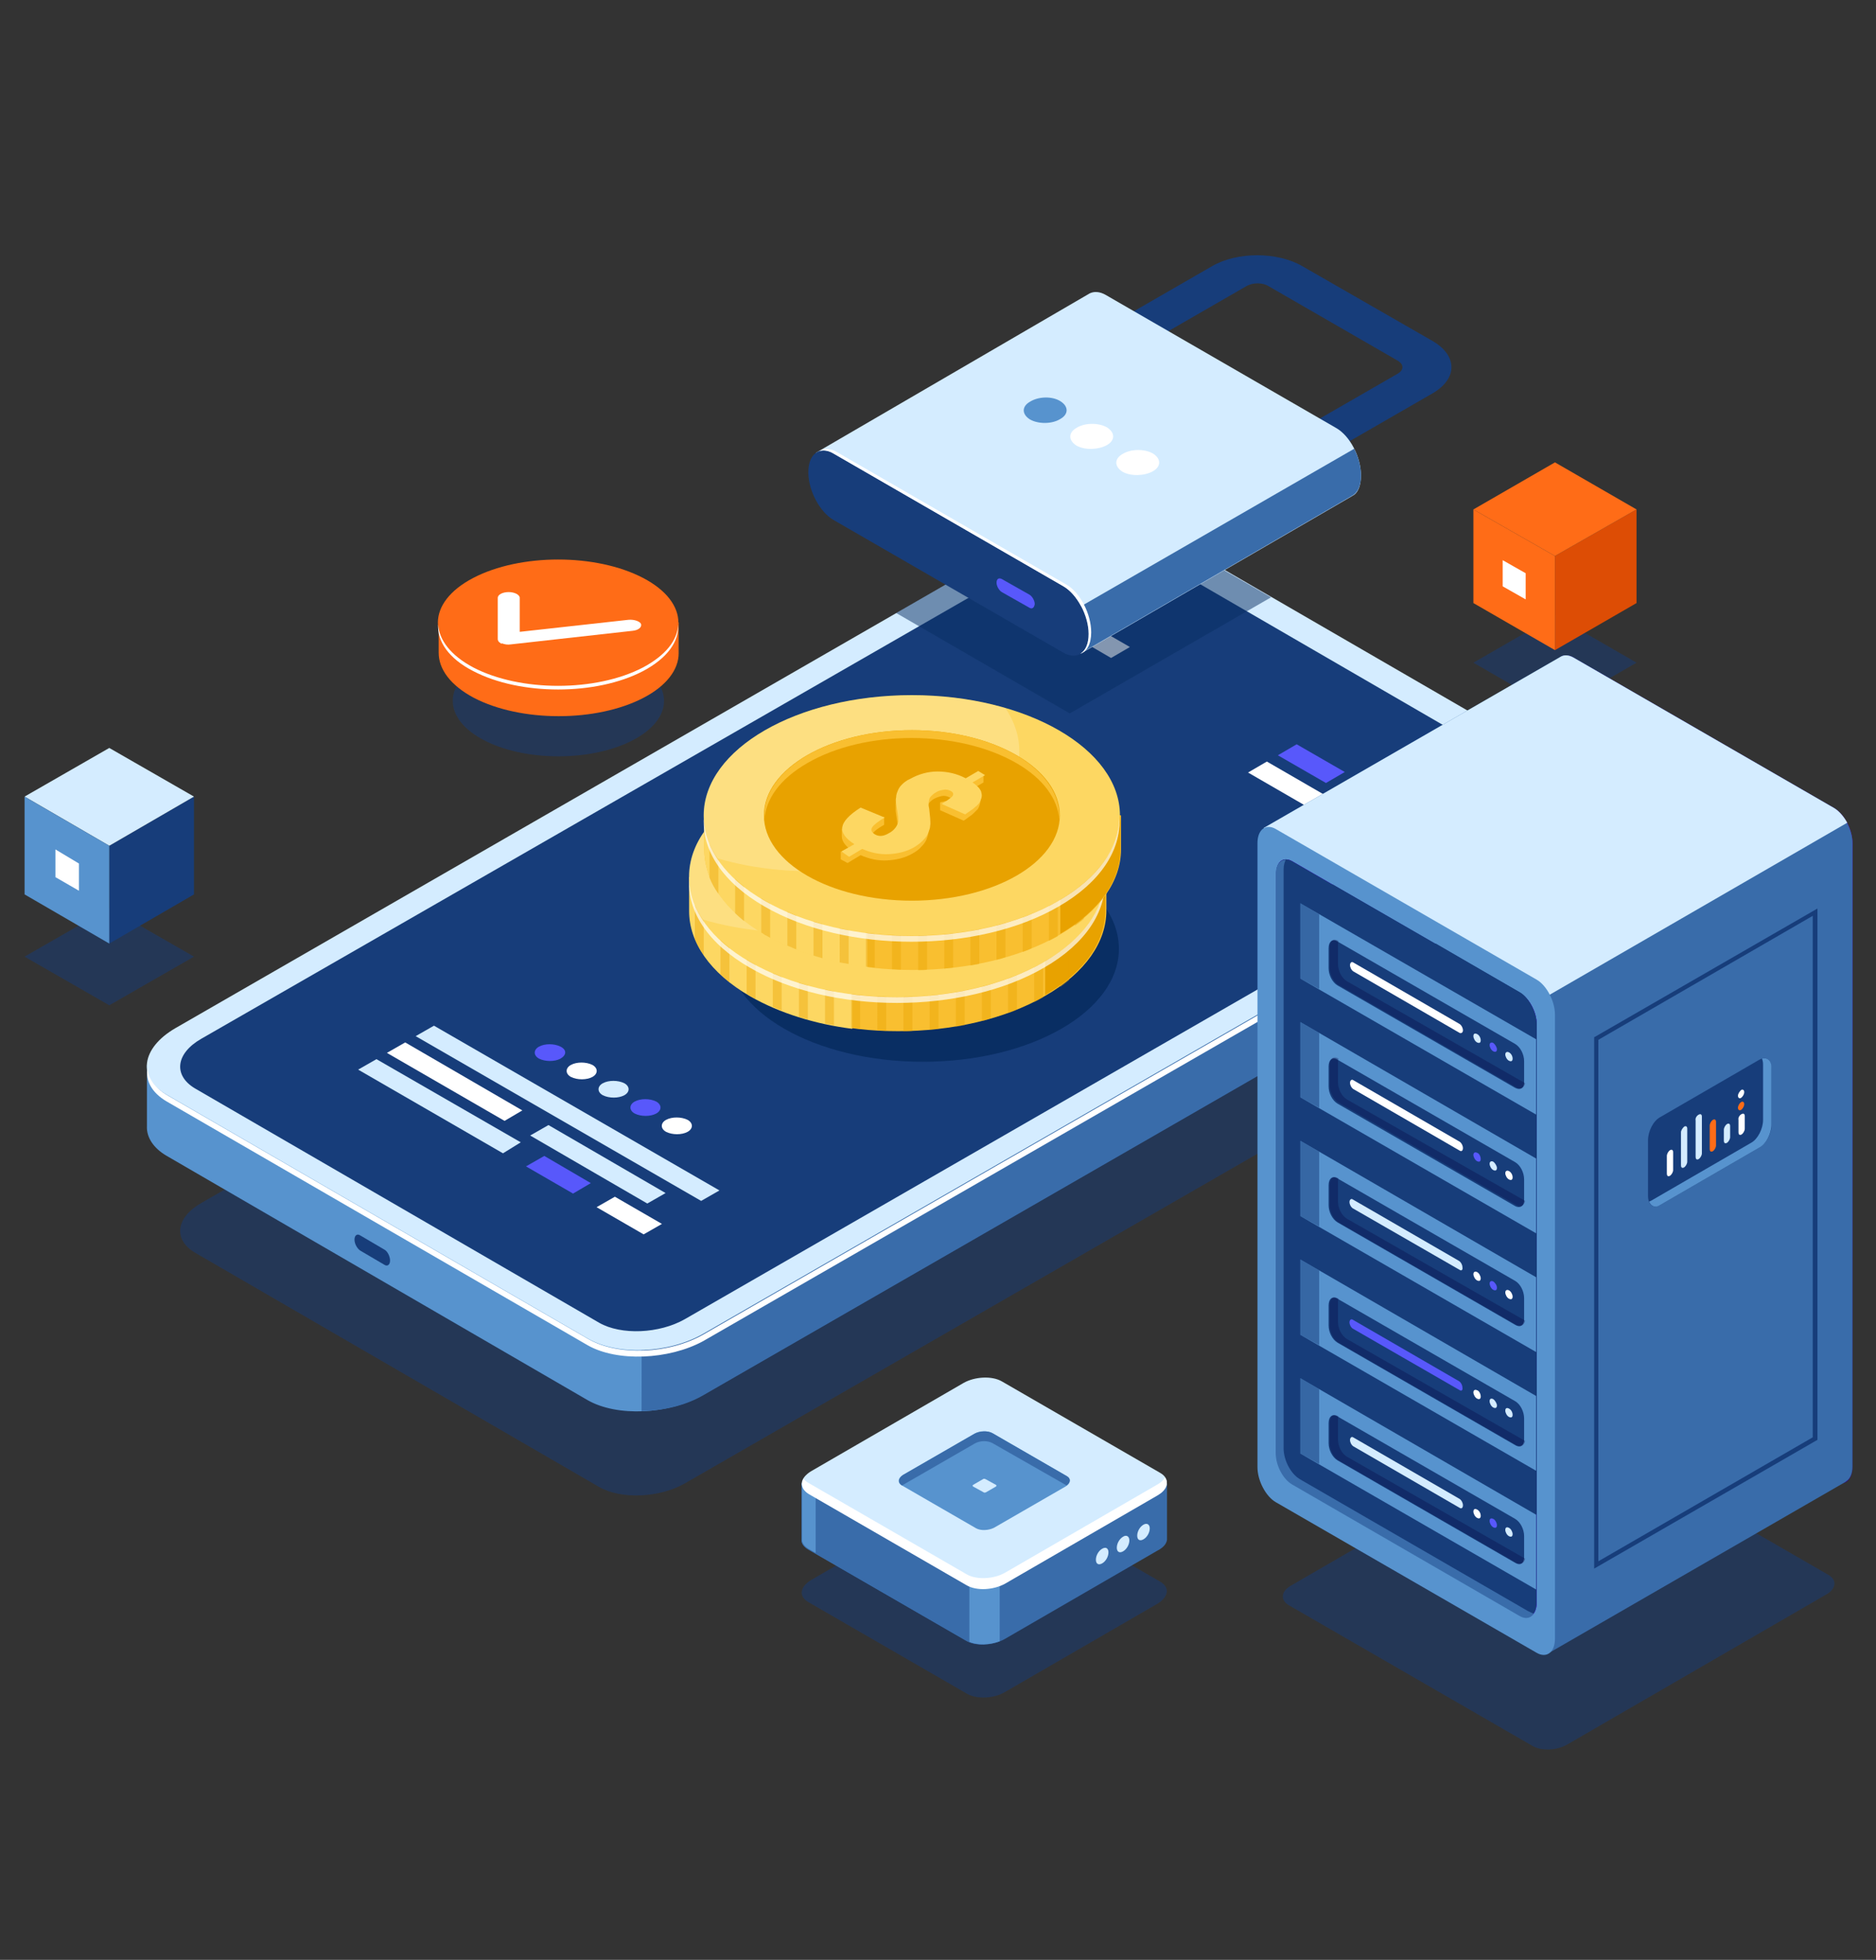 <?xml version="1.0" encoding="utf-8"?>
<!-- Generator: Adobe Illustrator 24.2.3, SVG Export Plug-In . SVG Version: 6.00 Build 0)  -->
<svg version="1.1" id="Layer_1" xmlns="http://www.w3.org/2000/svg" xmlns:xlink="http://www.w3.org/1999/xlink" x="0px" y="0px"
	 viewBox="0 0 358.8 374.7" style="enable-background:new 0 0 358.8 374.7;" xml:space="preserve">
<rect x="0" y="0" width="358.8" height="374.7" fill="#333333" stroke="none"/>
<style type="text/css">
	.st0{opacity:0.5;fill:#173D7A;}
	.st1{fill:#FF6C17;}
	.st2{fill:#FFFFFF;}
	.st3{fill:#5793CE;}
	.st4{fill:#173D7A;}
	.st5{fill:#396CAA;}
	.st6{fill:#D4ECFF;}
	.st7{fill:#5858FB;}
	.st8{fill:#DD4D05;}
	.st9{fill:#092E63;}
	.st10{fill:#F9BF30;}
	.st11{fill:#FDD762;}
	.st12{fill:#E8A200;}
	.st13{opacity:0.4;}
	.st14{opacity:0.2;fill:#FFFFFF;}
	.st15{opacity:0.7;fill:#FFFFFF;}
	.st16{opacity:0.5;fill:#092E63;}
	.st17{fill:url(#SVGID_1_);}
	.st18{fill:url(#SVGID_2_);}
	.st19{fill:url(#SVGID_3_);}
	.st20{opacity:0.3;fill:#06033E;}
</style>
<g>
	<g>
		<ellipse class="st0" cx="106.8" cy="134" rx="20.2" ry="10.6"/>
		<path class="st1" d="M129.8,124.9V119h-1.2c-1.1-1.7-2.9-3.3-5.5-4.7c-9-4.7-23.5-4.7-32.5,0c-2.6,1.4-4.4,3-5.5,4.7h-1.2v5.8h0
			c0,3.1,2.2,6.2,6.7,8.6c9,4.7,23.5,4.7,32.5,0C127.5,131.1,129.8,128,129.8,124.9z"/>
		<path class="st1" d="M123,127.6c-9,4.7-23.5,4.7-32.5,0c-9-4.7-9-12.4,0-17.1c9-4.7,23.5-4.7,32.5,0S132,122.9,123,127.6z"/>
		<path class="st2" d="M123,127.6c-9,4.7-23.5,4.7-32.5,0c-4.3-2.3-6.5-5.2-6.7-8.2c-0.2,3.2,2,6.5,6.7,8.9c9,4.7,23.5,4.7,32.5,0
			c4.7-2.5,6.9-5.7,6.7-8.9C129.6,122.4,127.3,125.3,123,127.6z"/>
	</g>
	<g>
		<path class="st2" d="M95.8,123c-0.4-0.2-0.6-0.5-0.6-0.8l0-7.9c0-0.6,0.9-1.1,2.1-1.1c1.1,0,2.1,0.5,2.1,1.1l0,6.5l20.8-2.3
			c1.1-0.1,2.2,0.3,2.4,0.8c0.2,0.6-0.5,1.2-1.6,1.3l-23.3,2.6c-0.6,0.1-1.2,0-1.7-0.2C95.9,123.1,95.8,123.1,95.8,123z"/>
	</g>
</g>
<g>
	<g>
		<path class="st0" d="M294.6,180.7l-77.3-44.8c-4.2-2.4-11.5-2.1-16.4,0.7L38.5,230c-4.9,2.8-5.4,7-1.2,9.5l77.3,44.8
			c4.2,2.4,11.5,2.1,16.4-0.7l162.3-93.4C298.2,187.4,298.8,183.1,294.6,180.7z"/>
		<path class="st3" d="M112.4,267.7L31.9,221c-2.6-1.5-3.9-3.6-3.8-5.7l0,0l0-11.7l4.5,5.2c0.3-0.2,0.6-0.4,0.9-0.6l164.7-94.8
			c6.5-3.8,16.4-4.2,22.1-0.9l79.4,46c1.6-1.8,5-5.5,5-5.5l0,11.4l0,0c0.1,2.6-1.7,5.3-5.4,7.4l-164.7,94.8
			C127.9,270.5,118,270.9,112.4,267.7z"/>
		<path class="st4" d="M68.9,239.1l4.6,2.7c0.6,0.4,1.1,0,1.1-0.8l0,0c0-0.8-0.5-1.8-1.1-2.1l-4.6-2.7c-0.6-0.4-1.1,0-1.1,0.8v0
			C67.8,237.8,68.3,238.7,68.9,239.1z"/>
		<path class="st5" d="M198.2,113.5c6.5-3.8,16.4-4.2,22.1-0.9l79.4,46c1.6-1.8,5-5.5,5-5.5l0,11.4l0,0c0.1,2.6-1.7,5.3-5.4,7.4
			l-164.7,94.8c-3.4,2-7.7,3-11.9,3.1l0.2-112.9L198.2,113.5z"/>
		<path class="st6" d="M300.8,147.5l-80.5-46.6c-5.7-3.3-15.5-2.9-22.1,0.9L33.5,196.6c-6.5,3.8-7.3,9.5-1.6,12.7l80.5,46.6
			c5.7,3.3,15.5,2.9,22.1-0.9l164.7-94.8C305.7,156.5,306.4,150.8,300.8,147.5z"/>
		<path class="st2" d="M112.4,257.2l-80.5-46.6c-2.9-1.7-4.1-4-3.7-6.4c0.1,1.9,1.4,3.8,3.8,5.2l80.5,46.6
			c5.7,3.3,15.5,2.9,22.1-0.9l164.7-94.8c3.2-1.8,5-4.1,5.3-6.3c0.2,2.6-1.6,5.4-5.4,7.6l-164.7,94.8
			C127.9,260,118,260.4,112.4,257.2z"/>
		<path class="st4" d="M294.6,149.4l-77.3-44.8c-4.2-2.4-11.5-2.1-16.4,0.7L38.5,198.6c-4.9,2.8-5.4,7-1.2,9.5l77.3,44.8
			c4.2,2.4,11.5,2.1,16.4-0.7l162.3-93.4C298.2,156,298.8,151.8,294.6,149.4z"/>
	</g>
	<g>
		<polygon class="st6" points="134.1,229.6 79.5,198.1 83,196.1 137.6,227.6 		"/>
		<polygon class="st6" points="96.2,220.5 68.5,204.5 72,202.5 99.6,218.4 		"/>
		<polygon class="st7" points="109.6,228.2 100.6,223 104.1,221 113,226.2 		"/>
		<polygon class="st2" points="123.1,236 114.1,230.8 117.6,228.8 126.6,234 		"/>
		<polygon class="st2" points="96.5,214.3 74,201.3 77.5,199.3 99.9,212.3 		"/>
		<polygon class="st6" points="123.8,230.1 101.4,217.1 104.9,215.1 127.3,228.1 		"/>
		<g>
			<path class="st7" d="M107.2,202.4c-1.1,0.6-2.9,0.6-4.1,0c-1.1-0.6-1.1-1.7,0-2.3c1.1-0.6,2.9-0.6,4.1,0
				C108.4,200.7,108.4,201.7,107.2,202.4z"/>
			<path class="st2" d="M113.3,205.9c-1.1,0.6-2.9,0.6-4.1,0c-1.1-0.6-1.1-1.7,0-2.3c1.1-0.6,2.9-0.6,4.1,0
				C114.4,204.2,114.4,205.3,113.3,205.9z"/>
			<path class="st6" d="M119.4,209.4c-1.1,0.6-2.9,0.6-4.1,0c-1.1-0.6-1.1-1.7,0-2.3c1.1-0.6,2.9-0.6,4.1,0
				C120.5,207.7,120.5,208.8,119.4,209.4z"/>
			<path class="st7" d="M125.5,212.9c-1.1,0.6-2.9,0.6-4.1,0c-1.1-0.6-1.1-1.7,0-2.3c1.1-0.6,2.9-0.6,4.1,0
				C126.6,211.2,126.6,212.3,125.5,212.9z"/>
			<path class="st2" d="M131.5,216.4c-1.1,0.6-2.9,0.6-4.1,0c-1.1-0.6-1.1-1.7,0-2.3c1.1-0.6,2.9-0.6,4.1,0
				C132.6,214.7,132.6,215.8,131.5,216.4z"/>
		</g>
	</g>
	<g>
		<polygon class="st7" points="253.6,149.7 244.4,144.4 248,142.3 257.2,147.6 		"/>
		<polygon class="st2" points="266.4,157.1 257.2,151.8 260.8,149.7 270,155 		"/>
		<polygon class="st2" points="212.5,125.8 203.4,120.5 206.9,118.4 216.1,123.7 		"/>
		<polygon class="st2" points="251.5,155.1 238.7,147.7 242.3,145.6 255.1,153 		"/>
		<polygon class="st6" points="260.7,160.4 255.1,157.1 258.7,155.1 264.3,158.3 		"/>
	</g>
</g>
<g>
	<g>
		<polygon class="st0" points="297.4,135.7 281.8,126.7 297.4,117.7 313,126.7 		"/>
		<polygon class="st8" points="313,115.3 297.4,124.3 297.4,106.3 313,97.4 		"/>
		<polygon class="st1" points="297.4,106.3 281.8,97.4 297.4,88.4 313,97.4 		"/>
		<polygon class="st1" points="297.4,124.3 281.8,115.3 281.8,97.4 297.4,106.3 		"/>
	</g>
	<polygon class="st2" points="291.8,114.6 287.4,112.1 287.4,107.1 291.8,109.6 	"/>
</g>
<g>
	<g>
		<polygon class="st0" points="20.9,192.2 4.7,182.9 20.9,173.6 37.1,182.9 		"/>
		<polygon class="st4" points="37.1,171 20.9,180.4 20.9,161.7 37.1,152.3 		"/>
		<polygon class="st6" points="20.9,161.7 4.7,152.3 20.9,143 37.1,152.3 		"/>
		<polygon class="st3" points="20.9,180.4 4.7,171 4.7,152.3 20.9,161.7 		"/>
	</g>
	<polygon class="st2" points="15.1,170.3 10.6,167.7 10.6,162.4 15.1,165.1 	"/>
</g>
<ellipse class="st9" cx="176.5" cy="181.4" rx="37.5" ry="21.6"/>
<g>
	<g>
		<path class="st10" d="M211.4,167.6h-1.6c-1.8-3.6-5.2-6.9-10-9.8c-15.5-9-40.8-9-56.3,0c-4.9,2.8-8.2,6.2-10,9.8h-1.6v6.5l0,0
			c0,5.9,3.9,11.8,11.7,16.3c15.5,9,40.8,9,56.3,0c7.8-4.5,11.7-10.4,11.7-16.3l0,0V167.6z"/>
		<path class="st11" d="M162.9,151.7c-7.2,0.9-14,3-19.5,6.2c-4.9,2.8-8.2,6.2-10,9.8h-1.6v6.5c0,5.9,3.9,11.8,11.7,16.3
			c5.6,3.2,12.4,5.3,19.5,6.2V151.7z"/>
		<path class="st12" d="M199.8,190.3c7.7-4.5,11.6-10.3,11.6-16.2v-6.5h-1.6c-1.5-3-4.2-5.9-8-8.5h-1.9V190.3z"/>
		<g class="st13">
			<path class="st12" d="M209.3,166.9c-0.5-0.8-1.1-1.7-1.7-2.5v19.5c0.7-0.8,1.2-1.7,1.7-2.5V166.9z"/>
			<path class="st12" d="M143.4,157.9c-2.2,1.2-4,2.6-5.6,4v24.4c0.5,0.5,1.1,1,1.7,1.5v-26.5h3.3V190c0.2,0.1,0.4,0.2,0.6,0.4
				c0.4,0.2,0.8,0.4,1.1,0.6v-29.7h3.3v31.2c0.6,0.2,1.1,0.5,1.7,0.7v-31.9h3.3v33.1c0.6,0.2,1.1,0.3,1.7,0.5v-33.6h3.3v34.4
				c0.6,0.1,1.1,0.2,1.7,0.3v-34.7h3.3v35.2c0.6,0.1,1.1,0.1,1.7,0.2v-35.4h3.3V197c0.6,0,1.2,0.1,1.7,0.1v-35.7h3.3v35.8
				c0.6,0,1.2,0,1.7-0.1v-35.7h3.3v35.5c0.6-0.1,1.2-0.1,1.7-0.2v-35.3h3.3v34.9c0.6-0.1,1.2-0.2,1.7-0.3v-34.6h3.3v33.8
				c0.6-0.1,1.2-0.3,1.7-0.5v-33.3h3.3v32.3c0.6-0.2,1.2-0.4,1.7-0.7v-31.6h3.3v30.2c0.6-0.3,1.2-0.6,1.7-0.9v-29.2h3.3v27.2
				c0.6-0.4,1.2-0.9,1.7-1.3v-25.8h0.3c-1.4-1.2-3.1-2.4-4.9-3.5c-3.6-2.1-7.8-3.7-12.2-4.8h-31.9
				C151.2,154.2,147,155.8,143.4,157.9z"/>
			<path class="st12" d="M134.6,165.6c-0.5,0.7-0.9,1.3-1.2,2h-0.5v11.9c0.4,1.1,1,2.1,1.7,3.1V165.6z"/>
		</g>
		<ellipse class="st11" cx="171.6" cy="167.6" rx="39.8" ry="23"/>
		<path class="st14" d="M180.5,171.5c11.4-6.6,14.5-16.2,9-24.4c-14.9-4.4-33.6-2.9-46.1,4.3c-11.4,6.6-14.5,16.2-9,24.4
			C149.3,180.2,168,178.8,180.5,171.5z"/>
		<path class="st15" d="M199.7,183.9c-15.5,9-40.8,9-56.3,0c-7.5-4.3-11.4-10-11.6-15.7c-0.3,6.1,3.6,12.2,11.6,16.8
			c15.5,9,40.8,9,56.3,0c8-4.6,11.9-10.8,11.6-16.8C211.1,173.9,207.2,179.5,199.7,183.9z"/>
		<ellipse class="st12" cx="171.6" cy="167.6" rx="28.3" ry="16.3"/>
		<path class="st10" d="M151.6,157.6c11-6.4,28.9-6.4,40,0c5.2,3,7.9,6.9,8.2,10.8c0.3-4.4-2.4-8.9-8.2-12.3c-11-6.4-28.9-6.4-40,0
			c-5.8,3.4-8.6,7.9-8.2,12.3C143.6,164.4,146.4,160.6,151.6,157.6z"/>
		<path class="st10" d="M185.4,159.9l-2.2,0.6l0.6,0.2l-2.1,1.2c-1.7-0.9-3.6-1.3-5.4-1.3c-1.9,0-3.6,0.5-5.2,1.4
			c-0.6,0.4-1.2,0.8-1.6,1.1c-0.4,0.4-0.7,0.8-0.8,1.2s-0.3,0.8-0.3,1.2c0,0.4,0,0.8,0,1.3l0.3,2c0.1,0.6,0.1,1,0.1,1.4
			c0,0.4-0.2,0.7-0.5,1.1c-0.3,0.4-0.7,0.7-1.3,1.1c-1,0.6-1.9,0.6-2.7,0.2c-0.6-0.3-0.7-0.8-0.5-1.3c0.3-0.5,1.1-1.2,2.4-1.9V168
			l-1.9,0.7l-2.7-1.1c-1.6,1-2.7,2-3.2,2.9l-0.3-0.3v1.5l0,0c0,1,0.8,2,2.3,3l-1.1,0.6l-1.4-0.7v1.5l1.3,0.7l2.5-1.5
			c1.6,0.7,3.3,1.1,5.1,1c1.8-0.1,3.4-0.5,4.8-1.3c0.7-0.4,1.3-0.8,1.7-1.3c0.4-0.4,0.8-0.9,1-1.4c0.2-0.5,0.3-0.9,0.4-1.4
			c0-0.4,0-0.9,0-1.5l-0.2-1.9c0-0.4-0.1-0.7-0.1-0.8c0-0.2,0-0.4,0.1-0.7c0.1-0.3,0.2-0.6,0.4-0.8c0.2-0.2,0.5-0.5,0.9-0.7
			c0.4-0.2,0.9-0.4,1.4-0.5c0.5-0.1,1,0,1.4,0.2c0.2,0.1,0.4,0.2,0.4,0.3c0.1,0.1,0.1,0.2,0.1,0.3l-2.2,0.5v1.5l4.5,2
			c0.4-0.2,0.7-0.4,1-0.7c0.3-0.2,0.6-0.4,0.9-0.7c0.3-0.3,0.6-0.6,0.8-0.8c0.2-0.3,0.3-0.6,0.4-0.9c0-0.2,0.1-0.3,0.1-0.4l0,0v0
			c0,0,0,0,0,0v-1.5l-0.6,0.1c0,0,0,0,0,0c-0.3-0.4-0.7-0.7-1.2-1l2.4-1.4V159.9z"/>
		<g>
			<path class="st11" d="M158,174.5l2.5-1.4c-1.7-1.1-2.5-2.2-2.3-3.3c0.2-1.1,1.3-2.3,3.5-3.7l4.6,1.9c-1.3,0.8-2.1,1.4-2.4,1.9
				c-0.3,0.5-0.1,0.9,0.5,1.3c0.8,0.5,1.7,0.4,2.7-0.2c0.6-0.3,1-0.7,1.3-1.1c0.3-0.4,0.4-0.8,0.5-1.1c0-0.4,0-0.8-0.1-1.4l-0.3-2
				c-0.1-0.5-0.1-0.9,0-1.3c0-0.4,0.1-0.7,0.3-1.2c0.2-0.4,0.4-0.8,0.8-1.2c0.4-0.4,0.9-0.8,1.6-1.1c1.6-0.9,3.4-1.4,5.2-1.4
				c1.9,0,3.7,0.4,5.4,1.3l2.4-1.4l1.3,0.8l-2.4,1.4c0.5,0.3,0.9,0.7,1.2,1c0.3,0.4,0.5,0.7,0.5,1c0.1,0.3,0.1,0.6,0,1
				c-0.1,0.3-0.2,0.6-0.4,0.9c-0.2,0.3-0.4,0.5-0.8,0.8c-0.3,0.3-0.6,0.5-0.9,0.7c-0.3,0.2-0.6,0.4-1,0.7l-4.5-2
				c0.3-0.2,0.6-0.4,0.8-0.5c0.2-0.1,0.4-0.3,0.7-0.5c0.2-0.2,0.4-0.3,0.5-0.4c0.1-0.1,0.2-0.3,0.2-0.4c0-0.1,0-0.3-0.1-0.4
				c-0.1-0.1-0.2-0.2-0.4-0.3c-0.4-0.2-0.9-0.3-1.4-0.2c-0.5,0.1-1,0.2-1.4,0.5c-0.4,0.2-0.7,0.5-0.9,0.7c-0.2,0.2-0.4,0.5-0.4,0.8
				c-0.1,0.3-0.1,0.6-0.1,0.7c0,0.2,0,0.5,0.1,0.8l0.2,1.9c0,0.5,0.1,1,0,1.5c0,0.4-0.2,0.9-0.4,1.4c-0.2,0.5-0.5,0.9-1,1.4
				c-0.4,0.4-1,0.9-1.7,1.3c-1.4,0.8-3,1.2-4.8,1.3c-1.8,0.1-3.5-0.3-5.1-1l-2.5,1.5L158,174.5z"/>
		</g>
	</g>
</g>
<g>
	<g>
		<path class="st10" d="M214.2,155.9h-1.6c-1.8-3.6-5.2-6.9-10-9.8c-15.5-9-40.8-9-56.3,0c-4.9,2.8-8.2,6.2-10,9.8h-1.6v6.5l0,0
			c0,5.9,3.9,11.8,11.7,16.3c15.5,9,40.8,9,56.3,0c7.8-4.5,11.7-10.4,11.7-16.3l0,0V155.9z"/>
		<path class="st11" d="M165.8,140c-7.2,0.9-14,3-19.5,6.2c-4.9,2.8-8.2,6.2-10,9.8h-1.6v6.5c0,5.9,3.9,11.8,11.7,16.3
			c5.6,3.2,12.4,5.3,19.5,6.2V140z"/>
		<path class="st12" d="M202.7,178.6c7.7-4.5,11.6-10.3,11.6-16.2v-6.5h-1.6c-1.5-3-4.2-5.9-8-8.5h-1.9V178.6z"/>
		<g class="st13">
			<path class="st12" d="M212.2,155.1c-0.5-0.8-1.1-1.7-1.7-2.5v19.5c0.7-0.8,1.2-1.7,1.7-2.5V155.1z"/>
			<path class="st12" d="M146.2,146.2c-2.2,1.2-4,2.6-5.6,4v24.4c0.5,0.5,1.1,1,1.7,1.5v-26.5h3.3v28.7c0.2,0.1,0.4,0.2,0.6,0.4
				c0.4,0.2,0.8,0.4,1.1,0.6v-29.7h3.3v31.2c0.6,0.2,1.1,0.5,1.7,0.7v-31.9h3.3v33.1c0.6,0.2,1.1,0.3,1.7,0.5v-33.6h3.3V184
				c0.6,0.1,1.1,0.2,1.7,0.3v-34.7h3.3v35.2c0.6,0.1,1.1,0.1,1.7,0.2v-35.4h3.3v35.7c0.6,0,1.2,0.1,1.7,0.1v-35.7h3.3v35.8
				c0.6,0,1.2,0,1.7-0.1v-35.7h3.3v35.5c0.6-0.1,1.2-0.1,1.7-0.2v-35.3h3.3v34.9c0.6-0.1,1.2-0.2,1.7-0.3v-34.6h3.3v33.8
				c0.6-0.1,1.2-0.3,1.7-0.5v-33.3h3.3v32.3c0.6-0.2,1.2-0.4,1.7-0.7v-31.6h3.3v30.2c0.6-0.3,1.2-0.6,1.7-0.9v-29.2h3.3v27.2
				c0.6-0.4,1.2-0.9,1.7-1.3v-25.8h0.3c-1.4-1.2-3.1-2.4-4.9-3.5c-3.6-2.1-7.8-3.7-12.2-4.8h-31.9
				C154,142.5,149.9,144.1,146.2,146.2z"/>
			<path class="st12" d="M137.4,153.9c-0.5,0.7-0.9,1.3-1.2,2h-0.5v11.9c0.4,1.1,1,2.1,1.7,3.1V153.9z"/>
		</g>
		<ellipse class="st11" cx="174.4" cy="155.9" rx="39.8" ry="23"/>
		<path class="st14" d="M183.3,159.8c11.4-6.6,14.5-16.2,9-24.4c-14.9-4.4-33.6-2.9-46.1,4.3c-11.4,6.6-14.5,16.2-9,24.4
			C152.1,168.5,170.8,167,183.3,159.8z"/>
		<path class="st15" d="M202.5,172.2c-15.5,9-40.8,9-56.3,0c-7.5-4.3-11.4-10-11.6-15.7c-0.3,6.1,3.6,12.2,11.6,16.8
			c15.5,9,40.8,9,56.3,0c8-4.6,11.9-10.8,11.6-16.8C213.9,162.2,210.1,167.8,202.5,172.2z"/>
		<ellipse class="st12" cx="174.4" cy="155.9" rx="28.3" ry="16.3"/>
		<path class="st10" d="M154.4,145.9c11-6.4,28.9-6.4,40,0c5.2,3,7.9,6.9,8.2,10.8c0.3-4.4-2.4-8.9-8.2-12.3c-11-6.4-28.9-6.4-40,0
			c-5.8,3.4-8.6,7.9-8.2,12.3C146.5,152.7,149.2,148.9,154.4,145.9z"/>
		<path class="st10" d="M188.3,148.2l-2.2,0.6l0.6,0.2l-2.1,1.2c-1.7-0.9-3.6-1.3-5.4-1.3c-1.9,0-3.6,0.5-5.2,1.4
			c-0.6,0.4-1.2,0.8-1.6,1.1c-0.4,0.4-0.7,0.8-0.8,1.2c-0.2,0.4-0.3,0.8-0.3,1.2c0,0.4,0,0.8,0,1.3l0.3,2c0.1,0.6,0.1,1,0.1,1.4
			c0,0.4-0.2,0.7-0.5,1.1c-0.3,0.4-0.7,0.7-1.3,1.1c-1,0.6-1.9,0.6-2.7,0.2c-0.6-0.3-0.7-0.8-0.5-1.3c0.3-0.5,1.1-1.2,2.4-1.9v-1.5
			l-1.9,0.7l-2.7-1.1c-1.6,1-2.7,2-3.2,2.9l-0.3-0.3v1.5l0,0c0,1,0.8,2,2.3,3l-1.1,0.6l-1.4-0.7v1.5l1.3,0.7l2.5-1.5
			c1.6,0.7,3.3,1.1,5.1,1c1.8-0.1,3.4-0.5,4.8-1.3c0.7-0.4,1.3-0.8,1.7-1.3c0.4-0.4,0.8-0.9,1-1.4c0.2-0.5,0.3-0.9,0.4-1.4
			c0-0.4,0-0.9,0-1.5l-0.2-1.9c0-0.4-0.1-0.7-0.1-0.8c0-0.2,0-0.4,0.1-0.7c0.1-0.3,0.2-0.6,0.4-0.8c0.2-0.2,0.5-0.5,0.9-0.7
			c0.4-0.2,0.9-0.4,1.4-0.5c0.5-0.1,1,0,1.4,0.2c0.2,0.1,0.4,0.2,0.4,0.3c0.1,0.1,0.1,0.2,0.1,0.2l-2.2,0.5v1.5l4.5,2
			c0.4-0.2,0.7-0.5,1-0.7c0.3-0.2,0.6-0.4,0.9-0.7c0.3-0.3,0.6-0.6,0.8-0.8c0.2-0.3,0.3-0.6,0.4-0.9c0-0.2,0.1-0.3,0.1-0.4l0,0v0
			c0,0,0,0,0,0l0-1.5l-0.6,0.1c0,0,0,0,0,0c-0.3-0.4-0.7-0.7-1.2-1l2.4-1.4V148.2z"/>
		<g>
			<path class="st11" d="M160.9,162.8l2.5-1.4c-1.7-1.1-2.5-2.2-2.3-3.3c0.2-1.1,1.3-2.3,3.5-3.7l4.6,1.9c-1.3,0.8-2.1,1.4-2.4,1.9
				c-0.3,0.5-0.1,0.9,0.5,1.3c0.8,0.5,1.7,0.4,2.7-0.2c0.6-0.3,1-0.7,1.3-1.1c0.3-0.4,0.4-0.8,0.5-1.1c0-0.4,0-0.8-0.1-1.4l-0.3-2
				c-0.1-0.5-0.1-0.9,0-1.3c0-0.4,0.1-0.7,0.3-1.2s0.4-0.8,0.8-1.2c0.4-0.4,0.9-0.8,1.6-1.1c1.6-0.9,3.4-1.4,5.2-1.4
				c1.9,0,3.7,0.4,5.4,1.3l2.4-1.4l1.3,0.8l-2.4,1.4c0.5,0.3,0.9,0.7,1.2,1c0.3,0.4,0.5,0.7,0.5,1c0.1,0.3,0.1,0.6,0,1
				c-0.1,0.3-0.2,0.6-0.4,0.9c-0.2,0.3-0.4,0.5-0.8,0.8c-0.3,0.3-0.6,0.5-0.9,0.7c-0.3,0.2-0.6,0.4-1,0.7l-4.5-2
				c0.3-0.2,0.6-0.4,0.8-0.5c0.2-0.1,0.4-0.3,0.7-0.5s0.4-0.3,0.5-0.4c0.1-0.1,0.2-0.3,0.2-0.4c0-0.1,0-0.3-0.1-0.4
				c-0.1-0.1-0.2-0.2-0.4-0.3c-0.4-0.2-0.9-0.3-1.4-0.2c-0.5,0.1-1,0.2-1.4,0.5c-0.4,0.2-0.7,0.5-0.9,0.7c-0.2,0.2-0.4,0.5-0.4,0.8
				c-0.1,0.3-0.1,0.6-0.1,0.7c0,0.2,0,0.5,0.1,0.8l0.2,1.9c0,0.5,0.1,1,0,1.5c0,0.4-0.2,0.9-0.4,1.4s-0.5,0.9-1,1.4
				c-0.4,0.4-1,0.9-1.7,1.3c-1.4,0.8-3,1.2-4.8,1.3c-1.8,0.1-3.5-0.3-5.1-1l-2.5,1.5L160.9,162.8z"/>
		</g>
	</g>
</g>
<path class="st16" d="M198.2,101.8l-26.8,15.4l33.2,19.2l38.5-22.2l-22.9-13.2C214.6,97.6,204.7,98,198.2,101.8z"/>
<g>
	<g>
		<g>
			<path class="st4" d="M249.7,89.2l-6.6-3.8l24.3-14c1.1-0.7,1.1-1.7,0-2.4l-24.8-14.3c-1.1-0.7-3-0.7-4.2,0l-24.3,14l-6.6-3.8
				l24.3-14c4.8-2.8,12.5-2.8,17.3,0L274,65.2c4.8,2.8,4.8,7.2,0,10L249.7,89.2z"/>
		</g>
		<g>
			<path class="st6" d="M260.3,90.9c0-3.5-2.1-7.6-4.8-9.1l-44-25.4c-1.2-0.7-2.3-0.7-3.1-0.3l0,0L156,86.6l50.8,38.3l51.7-30
				c0.2-0.1,0.3-0.2,0.5-0.3l0,0l0,0C259.8,94,260.3,92.7,260.3,90.9z"/>
			<path class="st5" d="M206.7,124.9l51.7-30c0.2-0.1,0.3-0.2,0.5-0.3l0,0l0,0c0.9-0.7,1.4-1.9,1.4-3.7c0-1.7-0.5-3.5-1.3-5.1
				l-59,34L206.7,124.9z"/>
			<path class="st4" d="M203.4,124.8l-44-25.4c-2.6-1.5-4.8-5.6-4.8-9.1l0,0c0-3.5,2.1-5.1,4.8-3.6l44,25.4c2.6,1.5,4.8,5.6,4.8,9.1
				l0,0C208.2,124.7,206.1,126.3,203.4,124.8z"/>
			<path class="st2" d="M204,111.8l-44-25.4c-1.2-0.7-2.3-0.7-3.2-0.2c0.8-0.2,1.7-0.1,2.6,0.5l44,25.4c2.6,1.5,4.8,5.6,4.8,9.1v0
				c0,1.9-0.6,3.2-1.6,3.8c1.3-0.4,2.1-1.9,2.1-4.1v0C208.7,117.4,206.6,113.3,204,111.8z"/>
		</g>
		<path class="st7" d="M196.9,116.2l-5.3-3c-0.5-0.3-1-1.1-1-1.8l0,0c0-0.7,0.4-1,1-0.7l5.3,3c0.5,0.3,1,1.1,1,1.8l0,0
			C197.8,116.2,197.4,116.5,196.9,116.2z"/>
	</g>
	<g>
		<path class="st3" d="M202.8,80.1c1.6-0.9,1.6-2.4,0-3.4s-4.2-0.9-5.8,0.1c-1.6,0.9-1.6,2.4,0,3.4
			C198.6,81.1,201.2,81.1,202.8,80.1z"/>
		<path class="st2" d="M211.7,85.1c1.6-0.9,1.6-2.4,0-3.4c-1.6-0.9-4.2-0.9-5.8,0.1c-1.6,0.9-1.6,2.4,0,3.4
			C207.5,86.1,210.1,86,211.7,85.1z"/>
		<path class="st2" d="M220.5,90.1c1.6-0.9,1.6-2.4,0-3.4c-1.6-0.9-4.2-0.9-5.8,0.1c-1.6,0.9-1.6,2.4,0,3.4
			C216.3,91.1,218.9,91,220.5,90.1z"/>
	</g>
</g>
<g>
	<path class="st0" d="M184.9,323.8l-30.3-17.5c-1.9-1.1-1.6-2.9,0.5-4.2l29.2-16.9c2.1-1.2,5.4-1.4,7.3-0.3l30.3,17.5
		c1.9,1.1,1.6,2.9-0.5,4.2l-29.2,16.9C190,324.8,186.8,324.9,184.9,323.8z"/>
	<path class="st5" d="M223.2,294L223.2,294v-10.4l-23.4,0l-8.1-4.7c-1.9-1.1-5.1-0.9-7.3,0.3l-7.6,4.4l-23.5,0v10.7
		c-0.1,0.7,0.4,1.4,1.2,1.9l30.3,17.5c1.9,1.1,5.1,0.9,7.3-0.3l29.2-16.9C222.7,295.8,223.3,294.9,223.2,294z"/>
	<path class="st5" d="M188.3,278.2c-1.4,0-2.8,0.4-3.9,1l-7.6,4.4l-23.5,0v10.7c-0.1,0.7,0.4,1.4,1.2,1.9l30.3,17.5
		c0.9,0.5,2.1,0.7,3.4,0.7V278.2z"/>
	<path class="st3" d="M156.1,283.5l-2.7,0v10.7c-0.1,0.7,0.4,1.4,1.2,1.9l1.4,0.8V283.5z"/>
	<path class="st3" d="M185.4,313.9c1.6,0.7,3.9,0.6,5.8-0.1v-12.2h-5.8V313.9z"/>
	<path class="st6" d="M184.9,303l-30.3-17.5c-1.9-1.1-1.6-2.9,0.5-4.2l29.2-16.9c2.1-1.2,5.4-1.4,7.3-0.3l30.3,17.5
		c1.9,1.1,1.6,2.9-0.5,4.2l-29.2,16.9C190,303.9,186.8,304.1,184.9,303z"/>
	<path class="st2" d="M221.4,283.8l-29.2,16.9c-2.1,1.2-5.4,1.4-7.3,0.3l-30.3-17.5c-0.4-0.2-0.7-0.5-0.9-0.8
		c-0.6,1-0.3,2.1,0.9,2.9l30.3,17.5c1.9,1.1,5.1,0.9,7.3-0.3l29.2-16.9c1.7-1,2.2-2.3,1.4-3.4C222.6,282.9,222.1,283.4,221.4,283.8z
		"/>
	<g>
		<path class="st6" d="M212,296.8c0,0.8-0.5,1.7-1.2,2.1c-0.7,0.4-1.2,0.1-1.2-0.7s0.5-1.7,1.2-2.1C211.5,295.7,212,296,212,296.8z"
			/>
		<path class="st6" d="M216,294.5c0,0.8-0.5,1.7-1.2,2.1c-0.7,0.4-1.2,0.1-1.2-0.7c0-0.8,0.5-1.7,1.2-2.1
			C215.4,293.4,216,293.7,216,294.5z"/>
		<path class="st6" d="M219.9,292.2c0,0.8-0.5,1.7-1.2,2.1c-0.7,0.4-1.2,0.1-1.2-0.7s0.5-1.7,1.2-2.1
			C219.4,291.1,219.9,291.5,219.9,292.2z"/>
	</g>
	<g>
		<path class="st3" d="M186.7,292.2l-14.2-8.2c-0.9-0.5-0.8-1.4,0.2-2l13.7-7.9c1-0.6,2.5-0.6,3.4-0.1l14.2,8.2
			c0.9,0.5,0.8,1.4-0.2,2l-13.7,7.9C189.1,292.6,187.6,292.7,186.7,292.2z"/>
		<path class="st6" d="M188.1,285.3l-2-1.1c-0.1-0.1-0.1-0.2,0-0.3l1.9-1.1c0.1-0.1,0.3-0.1,0.5,0l2,1.1c0.1,0.1,0.1,0.2,0,0.3
			l-1.9,1.1C188.4,285.4,188.2,285.4,188.1,285.3z"/>
		<path class="st5" d="M172.5,284L172.5,284c0.1,0,0.2-0.1,0.2-0.1l13.7-7.9c1-0.6,2.5-0.6,3.4-0.1L204,284c0.8-0.6,0.8-1.4,0-1.8
			l-14.2-8.2c-0.9-0.5-2.4-0.4-3.4,0.1l-13.7,7.9C171.8,282.6,171.7,283.5,172.5,284z"/>
	</g>
</g>
<g>
	<g>
		<g>
			<g>
				<path class="st0" d="M293.1,333.8l-46.6-26.9c-1.7-1-1.5-2.7,0.5-3.8l49.4-28.6c2-1.1,5-1.3,6.7-0.3l46.6,26.9
					c1.7,1,1.5,2.7-0.5,3.8l-49.4,28.6C297.8,334.7,294.8,334.8,293.1,333.8z"/>
				<g>
					
						<linearGradient id="SVGID_1_" gradientUnits="userSpaceOnUse" x1="45.164" y1="1353.37" x2="45.164" y2="1241.937" gradientTransform="matrix(0.866 0.5 0 1.155 286.725 -1316.502)">
						<stop  offset="0" style="stop-color:#2D0979"/>
						<stop  offset="1" style="stop-color:#5B04F7"/>
					</linearGradient>
					<path class="st17" d="M350.8,283.2l-49.9-28.8c-1.9-1.1-3.5-4.1-3.5-6.7V128.4c0-2.6,1.6-3.8,3.5-2.7l49.9,28.8
						c1.9,1.1,3.5,4.1,3.5,6.7v119.3C354.3,283.1,352.7,284.3,350.8,283.2z"/>
					<path class="st5" d="M350.8,154.5l-49.9-28.8c-0.9-0.5-1.7-0.5-2.3-0.2l0,0l-56.9,32.8l2.7,9.9l51.9,147.8l56.7-32.7
						c0,0,0,0,0,0l0.1-0.1l0,0c0.7-0.4,1.2-1.4,1.2-2.8V161.2C354.3,158.7,352.7,155.7,350.8,154.5z"/>
					<path class="st6" d="M350.8,154.5l-49.9-28.8c-0.9-0.5-1.7-0.5-2.3-0.2l0,0l-56.9,32.8l2.7,9.9l14.3,40.6l2.7,1.6l91.9-53.1
						C352.7,156.2,351.8,155.1,350.8,154.5z"/>
					<path class="st3" d="M293.9,316L244,287.2c-1.9-1.1-3.5-4.1-3.5-6.7V161.2c0-2.6,1.6-3.8,3.5-2.7l49.9,28.8
						c1.9,1.1,3.5,4.1,3.5,6.7v119.3C297.4,315.9,295.8,317.1,293.9,316z"/>
					
						<linearGradient id="SVGID_2_" gradientUnits="userSpaceOnUse" x1="-51.442" y1="1361.057" x2="4.554" y2="1348.368" gradientTransform="matrix(0.866 0.5 0 1.155 286.725 -1316.502)">
						<stop  offset="0" style="stop-color:#3919BB"/>
						<stop  offset="1" style="stop-color:#6507FA"/>
					</linearGradient>
					<path class="st18" d="M290.8,308.8l-43.6-25.2c-1.7-1-3.1-3.6-3.1-5.9V167c0-2.3,1.4-3.3,3.1-2.3l43.6,25.2
						c1.7,1,3.1,3.6,3.1,5.9v110.8C293.8,308.8,292.4,309.8,290.8,308.8z"/>
					
						<linearGradient id="SVGID_3_" gradientUnits="userSpaceOnUse" x1="-51.442" y1="1361.057" x2="4.554" y2="1348.368" gradientTransform="matrix(0.866 0.5 0 1.155 286.725 -1316.502)">
						<stop  offset="0" style="stop-color:#3919BB"/>
						<stop  offset="1" style="stop-color:#6507FA"/>
					</linearGradient>
					<path class="st19" d="M290.8,308.8l-43.6-25.2c-1.7-1-3.1-3.6-3.1-5.9V167c0-2.3,1.4-3.3,3.1-2.3l43.6,25.2
						c1.7,1,3.1,3.6,3.1,5.9v110.8C293.8,308.8,292.4,309.8,290.8,308.8z"/>
					<path class="st4" d="M290.8,308.8l-43.6-25.2c-1.7-1-3.1-3.6-3.1-5.9V167c0-2.3,1.4-3.3,3.1-2.3l43.6,25.2
						c1.7,1,3.1,3.6,3.1,5.9v110.8C293.8,308.8,292.4,309.8,290.8,308.8z"/>
					<path class="st5" d="M292.2,308l-43.6-25.2c-1.7-1-3.1-3.6-3.1-5.9V166.2c0-0.8,0.2-1.4,0.4-1.8c-1.1,0-1.9,1-1.9,2.7v110.8
						c0,2.3,1.4,4.9,3.1,5.9l43.6,25.2c1.1,0.6,2.1,0.4,2.6-0.5C293,308.4,292.6,308.2,292.2,308z"/>
				</g>
			</g>
		</g>
		<g>
			<g>
				<path class="st4" d="M290.8,258l-16.2-9.4l-25.8,14.9l45.1,26v-25.7C293.8,261.6,292.4,258.9,290.8,258z"/>
				<path class="st4" d="M290.8,235.3l-16.2-9.4l-25.8,14.9l45.1,26v-25.7C293.8,238.9,292.4,236.2,290.8,235.3z"/>
				<path class="st4" d="M290.8,212.6l-16.2-9.4l-25.8,14.9l45.1,26v-25.7C293.8,216.2,292.4,213.5,290.8,212.6z"/>
				<path class="st4" d="M290.8,189.8l-16.2-9.4l-25.8,14.9l45.1,26v-25.7C293.8,193.5,292.4,190.8,290.8,189.8z"/>
				<path class="st4" d="M290.8,189.8l-35.9-20.7l-6.2,3.6l45.1,26v-3C293.8,193.5,292.4,190.8,290.8,189.8z"/>
			</g>
			<polygon class="st3" points="293.8,198.7 248.7,172.7 248.7,187.1 293.8,213.1 			"/>
			<polygon class="st3" points="293.8,221.5 248.7,195.4 248.7,209.8 293.8,235.8 			"/>
			<polygon class="st3" points="293.8,244.2 248.7,218.1 248.7,232.5 293.8,258.5 			"/>
			<polygon class="st3" points="293.8,266.9 248.7,240.8 248.7,255.2 293.8,281.2 			"/>
			<polygon class="st3" points="293.8,289.6 248.7,263.5 248.7,277.9 293.8,303.9 			"/>
		</g>
		<g>
			<path class="st4" d="M289.8,208l-34-19.6c-1-0.6-1.7-2-1.7-3.3v-3.8c0-1.3,0.8-1.9,1.7-1.3l34,19.6c1,0.6,1.7,2,1.7,3.3v3.8
				C291.6,208,290.8,208.5,289.8,208z"/>
			<path class="st20" d="M257.6,187.6c-1-0.6-1.7-2-1.7-3.3v-3.8c0-0.2,0-0.4,0.1-0.6l0,0c-1-0.6-1.7,0-1.7,1.3v3.8
				c0,1.3,0.8,2.8,1.7,3.3l34,19.6c0.8,0.5,1.5,0.1,1.7-0.8L257.6,187.6z"/>
			<path class="st2" d="M279.2,197.5l-20.4-11.8c-0.3-0.2-0.6-0.7-0.6-1.2l0,0c0-0.4,0.3-0.7,0.6-0.5l20.4,11.8
				c0.3,0.2,0.6,0.7,0.6,1.2l0,0C279.8,197.4,279.5,197.6,279.2,197.5z"/>
		</g>
		<g>
			<path class="st4" d="M289.8,230.6l-34-19.6c-1-0.6-1.7-2-1.7-3.3v-3.8c0-1.3,0.8-1.9,1.7-1.3l34,19.6c1,0.6,1.7,2,1.7,3.3v3.8
				C291.6,230.5,290.8,231.1,289.8,230.6z"/>
			<path class="st20" d="M257.6,210.2c-1-0.6-1.7-2-1.7-3.3V203c0-0.2,0-0.4,0.1-0.6l0,0c-1-0.6-1.7,0-1.7,1.3v3.8
				c0,1.3,0.8,2.8,1.7,3.3l34,19.6c0.8,0.5,1.5,0.1,1.7-0.8L257.6,210.2z"/>
			<path class="st2" d="M279.2,220l-20.4-11.8c-0.3-0.2-0.6-0.7-0.6-1.2l0,0c0-0.4,0.3-0.7,0.6-0.5l20.4,11.8
				c0.3,0.2,0.6,0.7,0.6,1.2l0,0C279.8,220,279.5,220.2,279.2,220z"/>
		</g>
		<g>
			<path class="st4" d="M289.8,253.3l-34-19.6c-1-0.6-1.7-2-1.7-3.3v-3.8c0-1.3,0.8-1.9,1.7-1.3l34,19.6c1,0.6,1.7,2,1.7,3.3v3.8
				C291.6,253.3,290.8,253.9,289.8,253.3z"/>
			<path class="st20" d="M257.6,233c-1-0.6-1.7-2-1.7-3.3v-3.8c0-0.2,0-0.4,0.1-0.6l0,0c-1-0.6-1.7,0-1.7,1.3v3.8
				c0,1.3,0.8,2.8,1.7,3.3l34,19.6c0.8,0.5,1.5,0.1,1.7-0.8L257.6,233z"/>
			<path class="st6" d="M279.2,242.8L258.7,231c-0.3-0.2-0.6-0.7-0.6-1.2l0,0c0-0.4,0.3-0.7,0.6-0.5l20.4,11.8
				c0.3,0.2,0.6,0.7,0.6,1.2l0,0C279.8,242.8,279.5,243,279.2,242.8z"/>
		</g>
		<g>
			<path class="st4" d="M289.8,276.3l-34-19.6c-1-0.6-1.7-2-1.7-3.3v-3.8c0-1.3,0.8-1.9,1.7-1.3l34,19.6c1,0.6,1.7,2,1.7,3.3v3.8
				C291.6,276.3,290.8,276.9,289.8,276.3z"/>
			<path class="st20" d="M257.6,256c-1-0.6-1.7-2-1.7-3.3v-3.8c0-0.2,0-0.4,0.1-0.6l0,0c-1-0.6-1.7,0-1.7,1.3v3.8
				c0,1.3,0.8,2.8,1.7,3.3l34,19.6c0.8,0.5,1.5,0.1,1.7-0.8L257.6,256z"/>
			<path class="st7" d="M279.2,265.8L258.7,254c-0.3-0.2-0.6-0.7-0.6-1.2l0,0c0-0.4,0.3-0.7,0.6-0.5l20.4,11.8
				c0.3,0.2,0.6,0.7,0.6,1.2l0,0C279.8,265.8,279.5,266,279.2,265.8z"/>
		</g>
		<g>
			<path class="st4" d="M289.8,298.8l-34-19.6c-1-0.6-1.7-2-1.7-3.3v-3.8c0-1.3,0.8-1.9,1.7-1.3l34,19.6c1,0.6,1.7,2,1.7,3.3v3.8
				C291.6,298.8,290.8,299.4,289.8,298.8z"/>
			<path class="st20" d="M257.6,278.5c-1-0.6-1.7-2-1.7-3.3v-3.8c0-0.2,0-0.4,0.1-0.6l0,0c-1-0.6-1.7,0-1.7,1.3v3.8
				c0,1.3,0.8,2.8,1.7,3.3l34,19.6c0.8,0.5,1.5,0.1,1.7-0.8L257.6,278.5z"/>
			<path class="st6" d="M279.2,288.3l-20.4-11.8c-0.3-0.2-0.6-0.7-0.6-1.2l0,0c0-0.4,0.3-0.7,0.6-0.5l20.4,11.8
				c0.3,0.2,0.6,0.7,0.6,1.2l0,0C279.8,288.3,279.5,288.5,279.2,288.3z"/>
		</g>
		<polygon class="st0" points="248.7,172.7 252.3,174.8 252.3,189.1 248.7,187.1 		"/>
		<polygon class="st0" points="248.7,195.4 252.3,197.5 252.3,211.8 248.7,209.8 		"/>
		<polygon class="st0" points="248.7,218.1 252.3,220.2 252.3,234.5 248.7,232.5 		"/>
		<polygon class="st0" points="248.7,240.8 252.3,242.9 252.3,257.2 248.7,255.2 		"/>
		<polygon class="st0" points="248.7,263.5 252.3,265.6 252.3,279.9 248.7,277.9 		"/>
	</g>
	<path class="st6" d="M283.2,198.9c0,0.5-0.3,0.6-0.7,0.4c-0.4-0.2-0.7-0.8-0.7-1.2c0-0.5,0.3-0.6,0.7-0.4
		C282.9,197.9,283.2,198.4,283.2,198.9z"/>
	<path class="st7" d="M286.3,200.6c0,0.5-0.3,0.6-0.7,0.4c-0.4-0.2-0.7-0.8-0.7-1.2s0.3-0.6,0.7-0.4
		C285.9,199.6,286.3,200.2,286.3,200.6z"/>
	<path class="st6" d="M289.3,202.4c0,0.5-0.3,0.6-0.7,0.4c-0.4-0.2-0.7-0.8-0.7-1.2s0.3-0.6,0.7-0.4
		C289,201.4,289.3,201.9,289.3,202.4z"/>
	<path class="st7" d="M283.2,221.6c0,0.5-0.3,0.6-0.7,0.4c-0.4-0.2-0.7-0.8-0.7-1.2s0.3-0.6,0.7-0.4
		C282.9,220.5,283.2,221.1,283.2,221.6z"/>
	<path class="st6" d="M286.3,223.3c0,0.5-0.3,0.6-0.7,0.4c-0.4-0.2-0.7-0.8-0.7-1.2s0.3-0.6,0.7-0.4
		C285.9,222.3,286.3,222.9,286.3,223.3z"/>
	<path class="st2" d="M289.3,225.1c0,0.5-0.3,0.6-0.7,0.4c-0.4-0.2-0.7-0.8-0.7-1.2s0.3-0.6,0.7-0.4
		C289,224.1,289.3,224.6,289.3,225.1z"/>
	<path class="st2" d="M283.2,244.4c0,0.5-0.3,0.6-0.7,0.4c-0.4-0.2-0.7-0.8-0.7-1.2s0.3-0.6,0.7-0.4
		C282.9,243.4,283.2,244,283.2,244.4z"/>
	<path class="st7" d="M286.3,246.2c0,0.5-0.3,0.6-0.7,0.4c-0.4-0.2-0.7-0.8-0.7-1.2s0.3-0.6,0.7-0.4
		C285.9,245.2,286.3,245.7,286.3,246.2z"/>
	<path class="st2" d="M289.3,247.9c0,0.5-0.3,0.6-0.7,0.4c-0.4-0.2-0.7-0.8-0.7-1.2s0.3-0.6,0.7-0.4
		C289,246.9,289.3,247.5,289.3,247.9z"/>
	<path class="st2" d="M283.2,267c0,0.5-0.3,0.6-0.7,0.4c-0.4-0.2-0.7-0.8-0.7-1.2s0.3-0.6,0.7-0.4
		C282.9,265.9,283.2,266.5,283.2,267z"/>
	<path class="st6" d="M286.3,268.7c0,0.5-0.3,0.6-0.7,0.4c-0.4-0.2-0.7-0.8-0.7-1.2c0-0.5,0.3-0.6,0.7-0.4
		C285.9,267.7,286.3,268.3,286.3,268.7z"/>
	<path class="st6" d="M289.3,270.5c0,0.5-0.3,0.6-0.7,0.4c-0.4-0.2-0.7-0.8-0.7-1.2c0-0.5,0.3-0.6,0.7-0.4
		C289,269.5,289.3,270,289.3,270.5z"/>
	<path class="st2" d="M283.2,289.8c0,0.5-0.3,0.6-0.7,0.4c-0.4-0.2-0.7-0.8-0.7-1.2c0-0.5,0.3-0.6,0.7-0.4
		C282.9,288.8,283.2,289.3,283.2,289.8z"/>
	<path class="st7" d="M286.3,291.6c0,0.5-0.3,0.6-0.7,0.4c-0.4-0.2-0.7-0.8-0.7-1.2c0-0.5,0.3-0.6,0.7-0.4
		C285.9,290.5,286.3,291.1,286.3,291.6z"/>
	<path class="st6" d="M289.3,293.3c0,0.5-0.3,0.6-0.7,0.4c-0.4-0.2-0.7-0.8-0.7-1.2c0-0.5,0.3-0.6,0.7-0.4
		C289,292.3,289.3,292.9,289.3,293.3z"/>
	<g>
		<path class="st4" d="M304.9,299.9V198.3l0.2-0.1l42.5-24.5v101.6l-0.2,0.1L304.9,299.9z M305.7,198.8v99.7l41-23.7v-99.7
			L305.7,198.8z"/>
	</g>
	<g>
		<path class="st4" d="M336.5,219.4l-19,11c-1.3,0.7-2.3,0-2.3-1.8v-10.6c0-1.7,1-3.7,2.3-4.4l19-11c1.3-0.7,2.3,0,2.3,1.8v10.6
			C338.9,216.7,337.8,218.6,336.5,219.4z"/>
		<path class="st3" d="M337,202.4c0.1,0.3,0.2,0.6,0.2,1.1v10.6c0,1.7-1,3.7-2.3,4.4l-19,11c-0.2,0.1-0.3,0.2-0.5,0.2
			c0.3,0.9,1.2,1.3,2.1,0.7l19-11c1.3-0.7,2.3-2.7,2.3-4.4v-10.6C338.9,202.9,338.1,202.1,337,202.4z"/>
		<g>
			<g>
				<path class="st2" d="M333.1,213c0.4-0.2,0.6,0,0.6,0.4v2.4c0,0.4-0.3,0.9-0.6,1.1c-0.4,0.2-0.6,0-0.6-0.4v-2.4
					C332.4,213.7,332.7,213.2,333.1,213z"/>
				<path class="st6" d="M330.3,214.9c0.4-0.2,0.6,0,0.6,0.4v2.1c0,0.4-0.3,0.9-0.6,1.1c-0.4,0.2-0.6,0-0.6-0.4V216
					C329.7,215.6,330,215.1,330.3,214.9z"/>
				<path class="st1" d="M327.6,214.1c0.4-0.2,0.6,0,0.6,0.4v4.5c0,0.4-0.3,0.9-0.6,1.1c-0.4,0.2-0.6,0-0.6-0.4v-4.5
					C327,214.8,327.3,214.3,327.6,214.1z"/>
				<path class="st6" d="M324.9,213.1c0.4-0.2,0.6,0,0.6,0.4v7c0,0.4-0.3,0.9-0.6,1.1c-0.4,0.2-0.6,0-0.6-0.4v-7
					C324.2,213.8,324.5,213.3,324.9,213.1z"/>
				<path class="st6" d="M322.1,215.4c0.4-0.2,0.6,0,0.6,0.4v6.3c0,0.4-0.3,0.9-0.6,1.1c-0.4,0.2-0.6,0-0.6-0.4v-6.3
					C321.5,216.1,321.8,215.7,322.1,215.4z"/>
				<path class="st2" d="M319.4,219.9c0.4-0.2,0.6,0,0.6,0.4v3.4c0,0.4-0.3,0.9-0.6,1.1c-0.4,0.2-0.6,0-0.6-0.4V221
					C318.8,220.6,319.1,220.1,319.4,219.9z"/>
			</g>
			<path class="st1" d="M332.4,211.8c0,0.4,0.3,0.6,0.6,0.4c0.3-0.2,0.6-0.7,0.6-1.1c0-0.4-0.3-0.6-0.6-0.4
				C332.7,210.9,332.4,211.4,332.4,211.8z"/>
			<path class="st2" d="M332.4,209.5c0,0.4,0.3,0.6,0.6,0.4c0.3-0.2,0.6-0.7,0.6-1.1c0-0.4-0.3-0.6-0.6-0.4
				C332.7,208.7,332.4,209.1,332.4,209.5z"/>
		</g>
	</g>
</g>
</svg>
